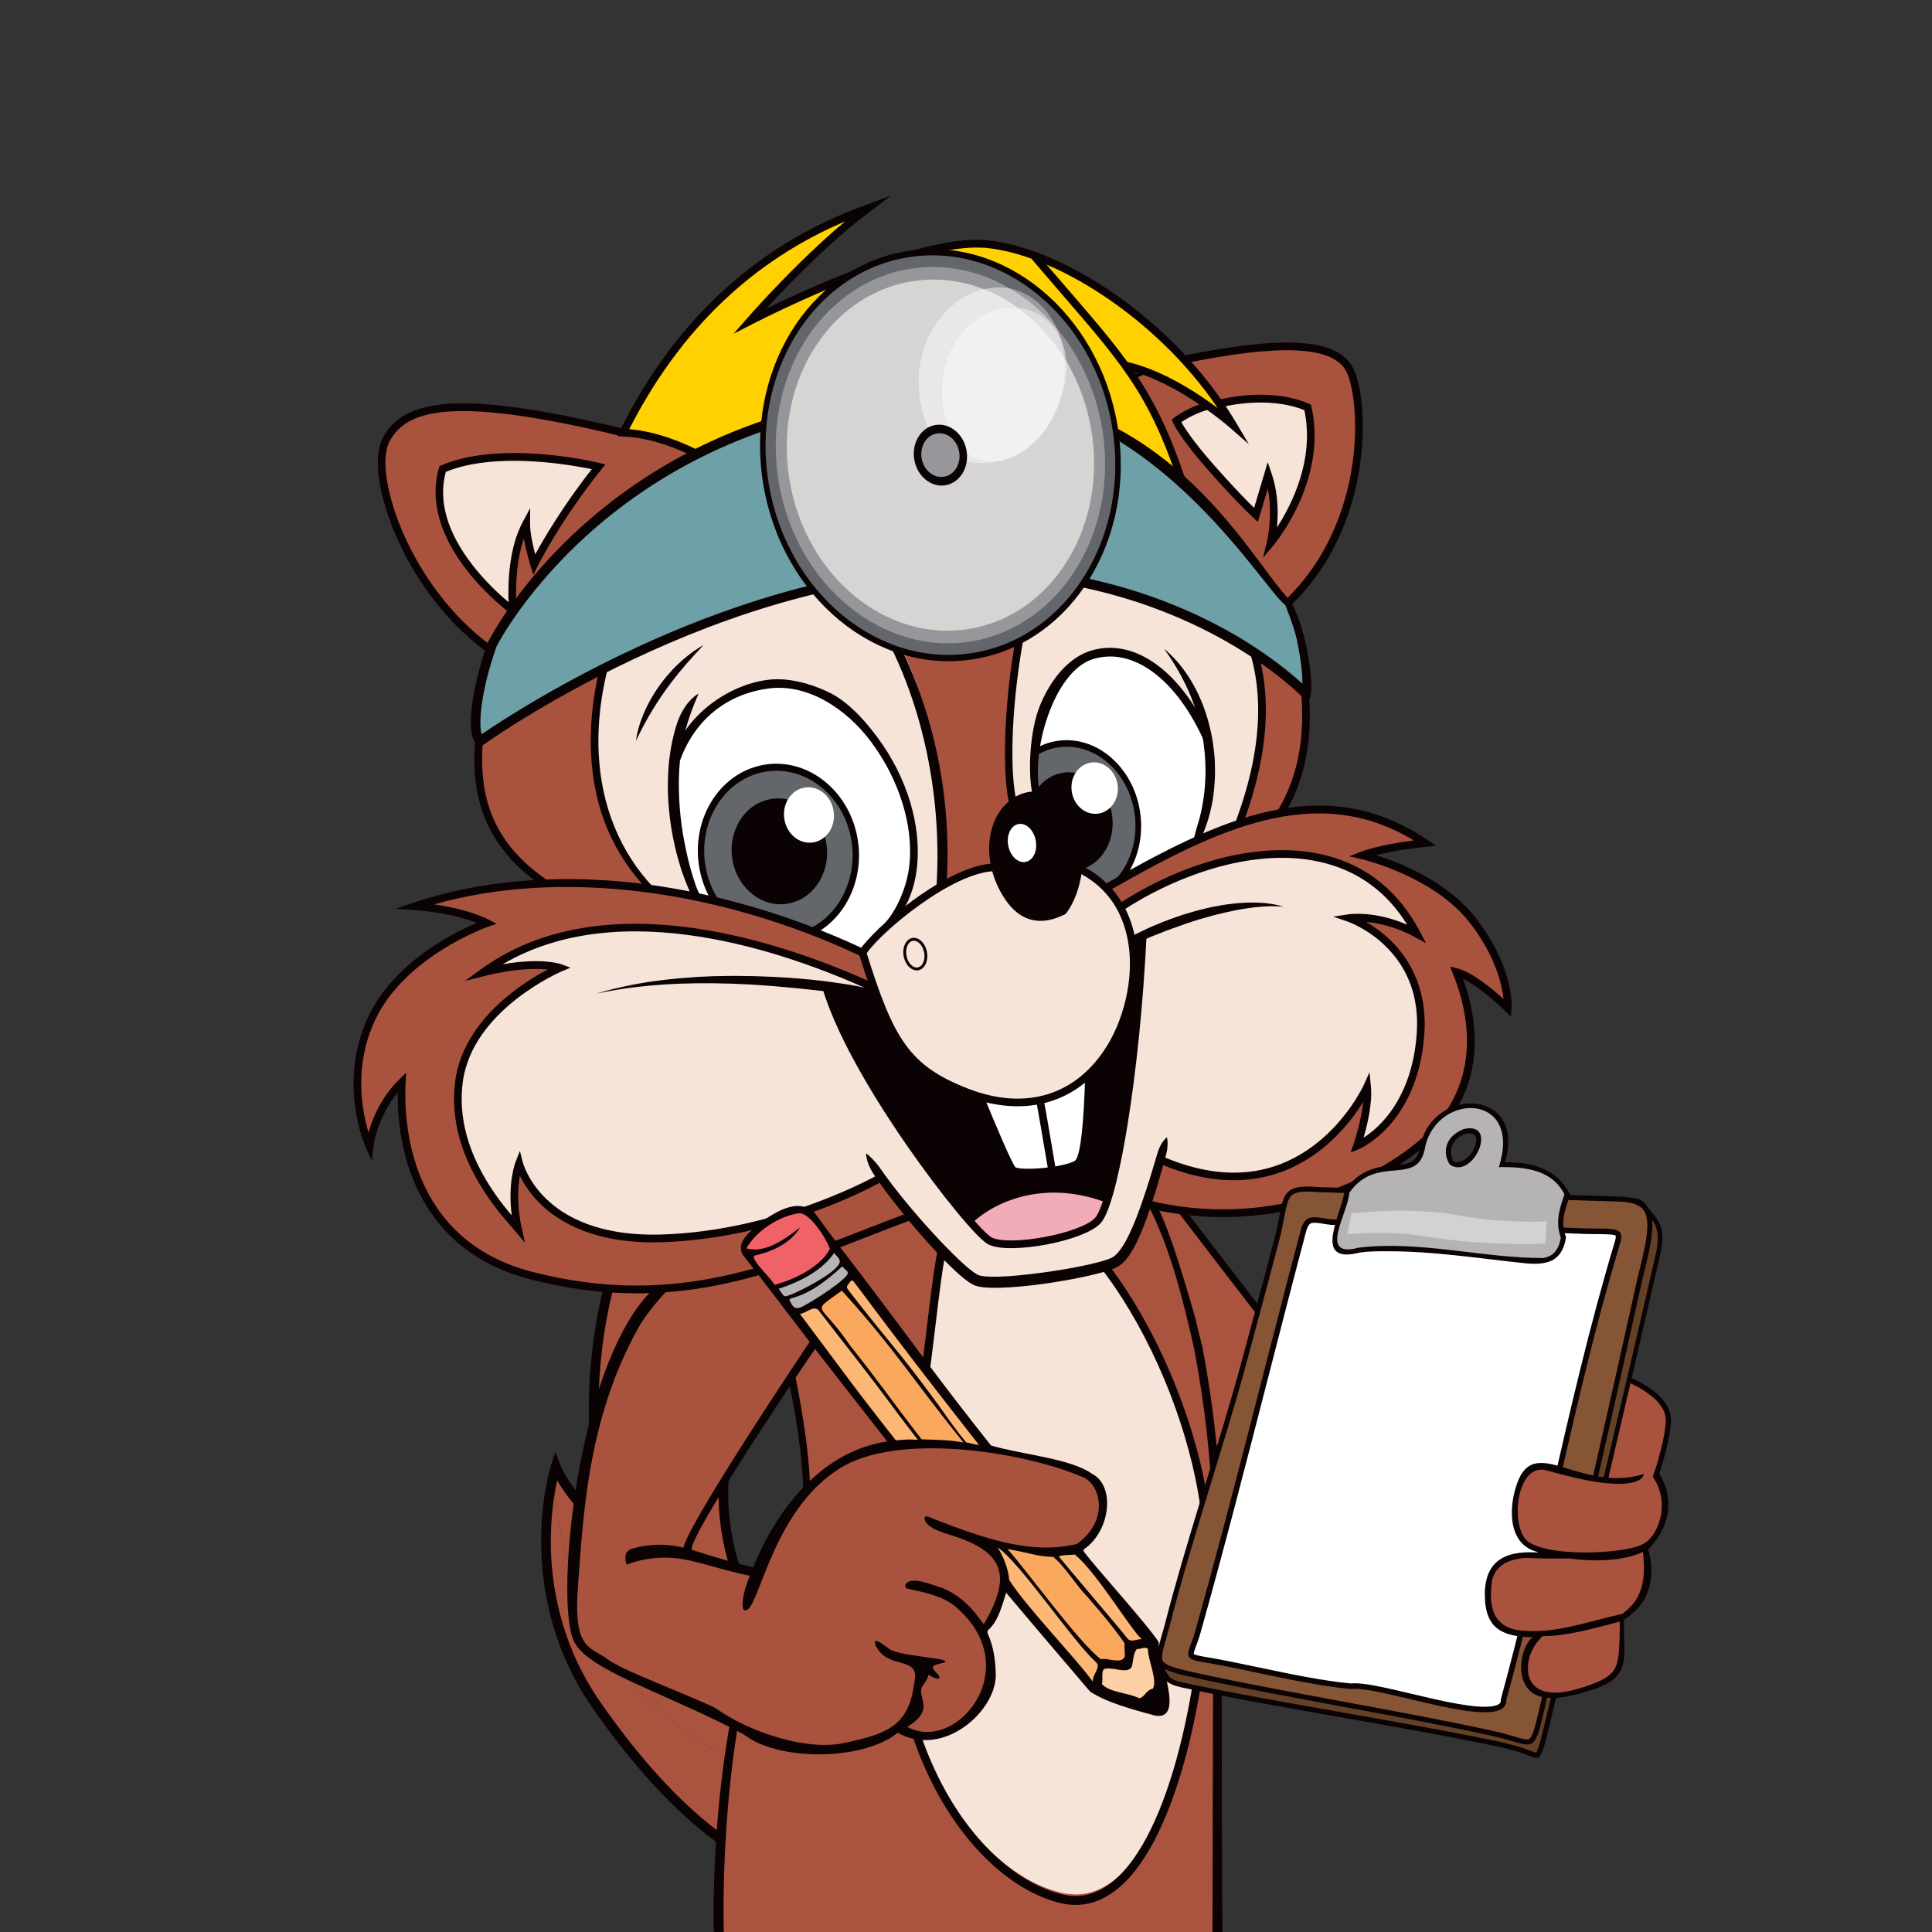 <?xml version="1.0" encoding="UTF-8"?>
<svg id="a" data-name="Layer 1" xmlns="http://www.w3.org/2000/svg" width="70.556mm" height="70.556mm" viewBox="0 0 200 200">
  <rect x="0" y="0" width="200" height="200" fill="#333333" stroke="none"/>
  <g>
    <path d="M126.034,200.317l-.18-16.073v-3.363c.811-3.455.258-9.13.49-13.39.468-8.575-.248-18.331-2.185-27.442-1.069-5.028-2.511-9.859-4.331-14.189-.16-.378-.443-.986-.645-1.344-6.58-11.815-21.566-8.332-32.958-5.091-5.312,1.211-7.259,2.474-9.423,5.92l-.197.206c.173.344.367.751.575,1.219l.002-.014.002.002c.29.655.613,1.442.956,2.333,1.303,3.383,2.872,8.399,4.068,14.657.159.826.311,1.675.455,2.544,1.8,10.883.627,14.733-2.61,19.436l-.27.403c-.173.267-.347.544-.513.833-1.276,2.192-2.345,4.986-3.103,8.659-.406,1.975.701.665.072,3.12-.766,2.988-1.755,17.456-1.667,21.494l51.459.08Z" fill="#aa5440"/>
    <path d="M81.856,171.922h.002c-1.011,3.361-1.548,7.459-1.381,12.639-13.226-5.891-21.483-14.198-23.265-31.519.175-.785.316-1.22.316-1.22,0,0,1.514,3.937,6.186,6.945-3.34-6.354-3.814-25.334,4.425-37.379,2.84,4.128,6.567,10.362,10.19,18.388-6.671,14.941-2.694,25.638,3.528,32.146" fill="#aa5440"/>
    <path d="M80.477,184.561c.089,2.784.382,5.878.911,9.341-4.37-1.338-11.273-5.377-19.619-17.365-6.8-9.772-5.332-20.034-4.558-23.494,1.781,17.319,10.039,25.627,23.265,31.519" fill="#aa5440"/>
    <path d="M74.57,190.976c-3.759-2.657-8.249-7.019-13.206-14.139-4.388-6.303-5.328-12.808-5.345-17.152-.017-4.711.99-7.893,1.034-8.026l.433-1.342.506,1.317c.012.033,1.191,2.997,4.548,5.666-1.295-3.669-1.863-9.328-1.456-15.123.573-8.17,2.933-15.657,6.644-21.084l.819.593c-3.611,5.277-5.906,12.581-6.466,20.567-.463,6.609.349,12.998,2.071,16.271l.902,1.712-1.606-1.031c-3.184-2.05-4.939-4.504-5.769-5.952-.293,1.332-.676,3.63-.662,6.472.021,4.185.934,10.447,5.158,16.516,4.719,6.779,8.981,11,12.567,13.614l-.174,1.124Z" fill="#0a0203"/>
    <path d="M81.501,172.282c-4.643-4.856-11.286-15.562-3.626-32.722l.908.43c-7.411,16.599-1.033,26.904,3.429,31.571l-.712.722Z" fill="#0a0203"/>
    <path d="M73.898,200.237c-.286-13.225,2.061-29.202,5.863-34.721,3.188-4.628,4.312-8.492,2.548-19.157-1.79-9.773-4.449-17.687-5.891-20.593l.56-.579c1.448,2.821,4.303,10.503,6.045,21.04,1.805,10.924.636,14.911-2.673,19.713-3.706,5.381-5.705,21.239-5.422,34.296" fill="#0a0203"/>
    <path d="M144.887,145.864c-2.645.173-5.651-.319-7.998-2.535-3.172-2.994-15.7-19.16-16.819-20.738l-7.58,11.96c4.537,4.759,18.021,21.04,21.007,21.866,3.209.887,15.67-2.585,15.67-2.585,0,0-1.529-8.142-4.28-7.967" fill="#aa5440"/>
    <path d="M157.107,147.929s-1.367,2.831-3.062,4.928c4.119,4.899,6.855,4.787,8.288,2.745,1.432-2.042-.578-4.321-.578-4.321,2.192-.38,3.935-3.424,2.979-4.916-.959-1.494-2.346-.764-4.418.392-2.068,1.159-3.21,1.17-3.21,1.17v.002Z" fill="#f7e4d8"/>
    <path d="M157.146,145.799s.041-.035.123-.103c.08-.067.198-.172.348-.308.296-.282.723-.709,1.211-1.311.117-.154.243-.314.376-.484.125-.176.255-.359.384-.558.064-.098.131-.2.199-.301.063-.105.127-.214.194-.325.068-.108.128-.224.195-.339.065-.116.132-.234.194-.357.258-.491.507-1.031.715-1.629.21-.598.373-1.26.417-1.971.051-.709-.048-1.471-.331-2.166-.142-.347-.325-.676-.543-.98-.052-.077-.112-.148-.168-.222l-.044-.055-.05-.057-.085-.099-.044-.049-.054-.053-.106-.105c-.071-.068-.146-.129-.223-.189-.159-.119-.333-.227-.529-.304-.197-.073-.414-.116-.636-.106-.224.005-.449.072-.651.171-.203.097-.388.231-.553.378-.328.298-.59.649-.817,1.017-.227.368-.417.756-.588,1.152-.171.399-.319.806-.454,1.22l-.093.297-.1.304c-.036.099-.067.208-.104.298l-.113.276c-.313.747-.732,1.475-1.231,2.136-.5.66-1.067,1.275-1.696,1.8-.311.268-.643.503-.979.723l-.253.155-.26.14-.059.033-.071.033c-.047.022-.096.045-.14.065-.087.037-.177.077-.271.116-.744.307-1.517.553-2.292.748-.774.197-1.555.336-2.33.425-1.551.172-3.084.112-4.495-.242-.703-.174-1.373-.425-1.994-.746-.62-.321-1.19-.712-1.7-1.15-.063-.055-.126-.108-.19-.165l-.091-.08-.095-.09c-.127-.12-.249-.238-.373-.358-.247-.235-.497-.465-.73-.697-.232-.233-.461-.46-.685-.685-.226-.222-.438-.453-.652-.674-.429-.437-.818-.878-1.198-1.288-.368-.423-.721-.819-1.037-1.209-.581-.7-11.663-15.121-12.06-15.676l-.399.652c.37.532,11.41,14.91,11.926,15.555.316.4.668.812,1.035,1.247.377.423.768.879,1.195,1.329.213.227.424.463.651.694.224.232.455.468.689.71.233.241.476.472.719.712.122.12.244.243.368.363l.093.093c.037.036.07.063.104.095.067.06.134.122.204.182,1.098.977,2.482,1.701,3.992,2.082,1.511.385,3.136.455,4.763.282.811-.09,1.629-.23,2.44-.433.812-.2,1.614-.451,2.412-.774.1-.04.201-.083.307-.13.053-.023.099-.046.146-.067l.071-.033c.036-.017.053-.027.08-.042.1-.051.202-.106.302-.159l.287-.175c.099-.056.189-.125.284-.186l.137-.096.137-.103c.09-.068.179-.134.267-.204l.259-.217c.685-.579,1.298-1.251,1.841-1.978.543-.729.995-1.519,1.346-2.375l.129-.327c.024-.056.04-.106.055-.158l.052-.151.1-.304.094-.31c.123-.391.26-.768.414-1.13.153-.364.322-.713.514-1.026.095-.161.197-.307.304-.447.106-.137.22-.258.334-.364.232-.209.469-.333.693-.342.112-.004.227.016.343.057.117.043.231.114.347.196.053.045.113.091.163.138l.075.074.036.036.044.046.086.098.034.036.036.047c.05.062.1.121.145.186.184.254.334.523.449.802.232.561.316,1.165.278,1.763-.033.596-.17,1.177-.357,1.719-.183.54-.412,1.041-.651,1.504-.238.461-.487.879-.726,1.265-.117.194-.233.376-.339.556-.11.177-.213.349-.313.513-.388.656-.699,1.176-.894,1.551-.201.374-.293.588-.293.588v.004Z" fill="#0a0203"/>
    <path d="M164.064,146.412h0c.126.108.247.25.357.425.299.466.287,1.178-.033,1.955-.42,1.015-1.451,2.209-2.725,2.429l-.6.103.408.464c.075.084,1.813,2.108.562,3.889-.46.654-1.029,1.043-1.69,1.155-1.096.184-2.414-.373-3.912-1.653-.648-.556-1.336-1.25-2.038-2.071,1.395-1.793,2.521-3.963,2.835-4.589.42-.052,1.505-.272,3.156-1.196,1.781-.994,2.907-1.57,3.681-.91M156.044,155.712c1.63,1.393,3.097,1.99,4.361,1.777.829-.14,1.538-.62,2.102-1.424,1.087-1.545.43-3.313-.256-4.323,1.265-.443,2.241-1.622,2.69-2.702.412-.999.407-1.948-.015-2.607-.145-.224-.303-.412-.474-.556-1.105-.945-2.595-.11-4.321.855-1.963,1.097-3.061,1.133-3.073,1.133l-.186.004-.092.185c-.015.03-1.369,2.818-3.017,4.86l-.187.233.182.215c.786.938,1.555,1.728,2.287,2.351" fill="#0a0203"/>
  </g>
  <polygon points="125.434 150.536 125.855 165.588 125.431 150.296 125.434 150.536" fill="#0a0203"/>
  <g>
    <path d="M104.847,123.576c9.492,2.318,20.674,22.698,20.221,38.233-.453,15.538-5.443,36.337-15.123,34.142-9.682-2.194-20.837-18.467-16.196-41.571,4.642-23.101,1.606-33.121,11.099-30.804" fill="#f6e4d9"/>
    <path d="M76.418,125.765c1.341-2.268,2.676-4.038,4.321-4.97,2.146-1.217,6.883-2.227,9.514-2.884,7.6-1.895,15.994-3.443,23.277.19,2.391,1.19,4.639,3.64,5.908,6.023,1.317,2.465,2.485,6.017,4.246,12.136.025.082.189.763.354,1.444.163.667.453,1.836.476,1.917l-.788.348-.086-.242c-1.118-5.002-2.513-10.699-4.911-15.201-1.189-2.232-3.318-4.561-5.56-5.677-7.077-3.531-15.336-1.975-22.734-.133-5.654,1.411-9.885,1.537-13.17,7.095l-.845-.046Z" fill="#0a0203"/>
    <path d="M101.763,123.792c-.6.087-1.106.291-1.533.607-2.038,1.513-2.544,5.751-3.386,12.768-.562,4.687-1.262,10.519-2.671,17.594-4.63,23.239,6.441,39.209,15.866,41.364,1.846.422,3.606-.05,5.228-1.404,5.935-4.968,9.02-20.37,9.372-32.578.435-15.092-10.346-35.734-19.889-38.084-1.196-.295-2.179-.385-2.988-.267M112.236,197.132c-.775.112-1.565.077-2.374-.108-9.768-2.234-21.275-18.637-16.53-42.456,1.401-7.038,2.097-12.849,2.658-17.518.872-7.27,1.398-11.656,3.75-13.406,1.214-.901,2.87-1.053,5.204-.48,9.86,2.426,21.003,23.572,20.558,39.009-.358,12.416-3.549,28.122-9.703,33.27-1.128.945-2.32,1.507-3.562,1.689" fill="#0a0203"/>
    <path d="M85.168,138.501c-3.098,4.388-14.258,21.199-13.525,21.943,5.599,1.821,7.55,2.018,7.55,2.018,0,0,1.817,16.334-.327,16.24-.229-.01,1.81,2.225,1.455,2.178-.053-.007-2.542-.842-2.592-.926-7.945-4.426-16.759-6.874-18.295-10.001-1.584-3.23-.491-17.845,3.085-27.677,2.607-7.165,5.337-8.964,5.337-8.964l17.518,3.065s.185,1.571-.206,2.123" fill="#0a0203"/>
    <path d="M86.16,135.369c1.304-1.876-14.636,21.575-15.421,24.848-2.385-.617-4.567-.16-5.413.145-.953.342-.455,1.617-.455,1.617,0,0,2.507-1.134,5.767-.581,2.489.422,5.207,1.552,8.66,1.998l-.835,15.575c-5.419-3.017-13.661-5.765-15.489-7.16-1.836-1.399-3.669-.893-3.139-7.666.53-6.771.899-17.119,6.234-26.665,2.07-3.704,9.983-11.745,15.663-9.968,1.728.54,4.429,7.857,4.429,7.857" fill="#a9533f"/>
    <path d="M117.627,39.587c.951-.483,1.4-.614,1.404-.616l-.215-.77c-.021.004-.511.145-1.543.668l.354.717Z" fill="#0a0203"/>
    <path d="M99.84,85.528c1.875,9.723,9.793,16.349,17.687,14.8,7.894-1.548,12.773-10.686,10.897-20.409-1.875-9.723-9.793-16.348-17.687-14.8-7.894,1.548-12.772,10.686-10.897,20.409" fill="#fff"/>
    <path d="M66.126,92.042c1.965,10.19,10.553,17.076,19.187,15.381,8.63-1.692,14.036-11.325,12.071-21.514-1.965-10.188-10.553-17.076-19.187-15.381-8.63,1.693-14.036,11.327-12.071,21.514" fill="#fff"/>
    <path d="M72.738,89.892c.905,4.824,5.152,8.028,9.486,7.153,4.332-.875,7.109-5.496,6.203-10.324-.906-4.825-5.152-8.028-9.486-7.153-4.33.876-7.109,5.498-6.203,10.324" fill="#63666a"/>
    <path d="M79.009,79.929c-4.146.839-6.816,5.279-5.95,9.898.867,4.62,4.947,7.697,9.095,6.86,4.148-.838,6.816-5.28,5.95-9.899-.868-4.62-4.947-7.697-9.095-6.859M72.416,89.958c-.942-5.018,1.957-9.838,6.459-10.748,4.503-.911,8.933,2.432,9.873,7.446.942,5.016-1.955,9.839-6.457,10.747-4.505.91-8.935-2.429-9.875-7.445" fill="#0a0203"/>
    <path d="M75.84,89.106c.557,2.976,3.177,4.952,5.85,4.412,2.671-.539,4.384-3.39,3.827-6.365-.56-2.976-3.178-4.953-5.851-4.412-2.671.539-4.384,3.39-3.825,6.365" fill="#0a0203"/>
    <path d="M81.21,84.879c.292,1.561,1.664,2.594,3.064,2.311,1.399-.284,2.298-1.776,2.005-3.334-.293-1.559-1.666-2.595-3.064-2.311-1.4.282-2.296,1.775-2.004,3.334" fill="#fff"/>
    <path d="M103.709,86.629c.83,4.479,4.632,7.471,8.488,6.68,3.856-.789,6.31-5.06,5.479-9.541-.832-4.478-4.633-7.471-8.489-6.68-3.856.789-6.309,5.06-5.478,9.541" fill="#63666a"/>
    <path d="M103.996,86.57c.796,4.289,4.446,7.163,8.137,6.407,3.695-.757,6.052-4.861,5.256-9.148-.796-4.289-4.446-7.163-8.139-6.407-3.693.755-6.05,4.861-5.254,9.148M112.258,93.643c-4.007.822-7.972-2.299-8.837-6.955-.863-4.656,1.695-9.112,5.706-9.934,4.007-.819,7.972,2.299,8.837,6.955.863,4.658-1.696,9.112-5.706,9.934" fill="#0a0203"/>
    <path d="M106.469,85.916c.513,2.763,2.856,4.607,5.236,4.12,2.378-.486,3.891-3.123,3.378-5.886-.512-2.763-2.856-4.607-5.236-4.12-2.378.49-3.891,3.123-3.378,5.886" fill="#0a0203"/>
    <path d="M110.967,82.059c.272,1.446,1.546,2.406,2.843,2.145,1.298-.264,2.132-1.649,1.86-3.095-.272-1.446-1.545-2.408-2.843-2.146-1.298.264-2.132,1.649-1.86,3.095" fill="#fff"/>
    <path d="M38.497,105.371c-3.239,6.828-.247,13.315-.247,13.315,0,0,.416-3.755,3.343-6.642-.377,7.08,2.052,17.097,13.438,20.016.953.244,1.886.455,2.804.63v.002c5.201,1.01,9.839.988,14.185.339,4.85-.722,9.338-2.217,13.846-3.919h.002c2.769-1.044,5.547-2.165,8.421-3.233-1.147-1.367-2.234-2.758-3.09-3.969-.125.07-10.389,5.967-22.88,6.293-12.564.327-14.58-7.769-14.58-7.769,0,0-1.029,2.628-.126,6.727-1.112-1.344-7.101-7.33-6.107-15.15.995-7.818,10.466-11.814,10.466-11.814,0,0-2.451-.907-7.932.459,11.028-7.998,27.367-4.388,40.447,1.597-.385-1.087-.78-2.293-1.197-3.634-.812-.383-1.629-.752-2.452-1.104-5.745-2.471-11.688-4.235-17.561-5.213-.63-.106-1.259-.201-1.888-.288-3.719-.516-7.4-.711-10.97-.57-4.725.185-9.261.962-13.449,2.371,4.823.344,7.435,1.738,7.435,1.738,0,0-8.668,2.994-11.907,9.819" fill="#a9533f"/>
    <path d="M53.104,63.208s-.565-5.426,1.372-9.014c-.015,1.586.821,4.254.821,4.254,0,0,2.279-4.65,6.672-10.136,0,0-9.995-2.435-16.149.238-2.234,7.701,7.284,14.658,7.284,14.658M67.117,45.14c8.716,1.947,18.509,11.464,26.823,19.757-.363-6.118-2.404-13.19-6.217-17.564,8.134,1.289,15.465,4.78,21.561,8.786-3.635,2.745-5.845,20.926-4.425,27.007-1.862,1.413-2.439,4.084-1.839,6.65-1.652.025-3.657.845-5.622,1.993v-.002c1.053-10.064-2.27-21.046-8.655-27.75-6.385-6.708-12.854-8.635-19.706-1.782-6.852,6.854-11.264,21.19-1.65,29.778-3.718-.516-7.397-.712-10.969-.572-8.865-6.064-7.519-14.274-5.141-23.825-8.948-5.968-13.267-18.422-11.295-22.117,1.97-3.696,7.365-4.886,24.534-.711.853.034,1.721.152,2.601.35" fill="#a9533f"/>
    <path d="M45.82,48.551c-2.235,7.7,7.284,14.659,7.284,14.659,0,0-.565-5.426,1.373-9.014-.017,1.582.818,4.251.818,4.251,0,0,2.281-4.647,6.675-10.134,0,0-9.994-2.435-16.15.238" fill="#f6e4d9"/>
    <path d="M70.648,76.899c5.481-9.033,18.017-8.462,22.739,4.702,3.11,7.391.572,13.005-4.097,17.017.822-1.353,4.399-4.685,8.11-6.849v-.002c1.053-10.063-1.49-23.484-7.876-30.19-8.367-10.517-15.186-11.631-20.864-3.942-6.852,6.854-10.886,25.79-1.271,34.378.629.085,4.055.936,4.686,1.04-1.443-3.791-2.945-8.893-2.016-12.923l.59-3.231Z" fill="#f6e4d9"/>
    <path d="M125.131,59.571v-.002c-.553-2.211-1.215-4.654-2.003-7.297-1.775-5.941-3.442-9.647-5.678-13.044-.309-.469-.627-.934-.961-1.396-.849-1.181-1.781-2.358-2.822-3.612-.437-.526-.894-1.067-1.37-1.626h-.013.013c-1.508-1.765-3.231-3.732-5.239-6.092l.015-.039c-1.756-.644-3.433-1.05-4.961-1.194-7.727-.731-24.273,7.864-24.491,7.977.121-.139,6.451-7.399,12.235-11.678-14.398,5.145-21.57,15.648-25.338,23.222.853.034,1.721.152,2.601.351l.005-.013-.005.013c8.716,1.947,18.507,11.463,26.824,19.757-.363-6.119-2.404-13.188-6.217-17.564,8.134,1.289,15.463,4.782,21.56,8.788,11.385,7.474,12.497,5.22,12.497,5.22,0,0,5.417,6.491,3.349-1.77" fill="#ffd100"/>
    <path d="M108.918,121.197c-1.752.252-3.737.284-4.078-.079-.593-.63-3.39-7.58-3.39-7.58-.463-.136-.93-.295-1.4-.478-5.047-1.967-7.124-4.192-9.331-10.168-1.828-.278-3.559-.507-5.196-.692,2.311,7.808,10.663,19.408,14.81,24.152,3.046-2.894,8.549-4.442,14.331-2.232,1.459-4.653,3.049-15.384,3.634-27.266-.374.161-.752.331-1.137.51h-.003c.68,3.842-.383,8.131-2.212,11.095-.654,1.06-1.395,1.975-2.211,2.742-.136,4.961-.438,8.275-1.067,9.132-.269.367-1.445.678-2.748.866" fill="#0a0203"/>
    <path d="M93.697,98.978c.162.842.765,1.43,1.35,1.315.583-.114.925-.889.763-1.729-.162-.84-.764-1.428-1.349-1.315-.583.116-.927.889-.763,1.729M90.488,102.252c-.386-1.087-.781-2.293-1.199-3.635.821-1.351,4.397-4.682,8.11-6.849,1.965-1.147,3.97-1.967,5.622-1.992.149.645.373,1.282.67,1.893,1.548,3.184,3.652,3.98,6.361,2.628,0,0,1.225-1.402,1.586-4.413,1.142.55,2.088,1.246,2.859,2.047.593.614,1.081,1.288,1.479,2.01.585,1.061.969,2.221,1.182,3.424.68,3.84-.383,8.131-2.212,11.094-.655,1.061-1.397,1.975-2.212,2.74-1.474,1.387-3.192,2.286-5.078,2.684-1.92.411-4.012.298-6.207-.344-.46-.136-.928-.295-1.398-.48-5.046-1.967-7.124-4.191-9.33-10.167-.077-.208-.156-.423-.233-.64" fill="#f6e4d9"/>
    <path d="M94.46,97.249c-.585.113-.925.888-.763,1.729.162.839.766,1.429,1.351,1.314.583-.114.924-.888.761-1.728-.16-.841-.764-1.43-1.349-1.315" fill="#f6e4d9"/>
    <path d="M100.331,126.353c.991,1.136,1.741,1.878,2.111,2.085,1.913,1.071,9.553-.314,11.202-2.082.322-.344.666-1.113,1.018-2.238-5.782-2.206-11.284-.66-14.331,2.235" fill="#f2acb9"/>
    <path d="M107.656,113.884c-1.92.408-4.012.298-6.205-.345,0,0,2.799,6.95,3.39,7.58.342.362,2.325.331,4.078.079l-1.263-7.312v-.002Z" fill="#fff"/>
    <path d="M107.656,113.885l1.261,7.312c1.307-.186,2.48-.5,2.749-.866.629-.856.934-4.171,1.066-9.132-1.474,1.387-3.19,2.286-5.077,2.684v.002Z" fill="#fff"/>
    <path d="M104.381,87.545c.206,1.079,1.01,1.828,1.794,1.673.781-.152,1.248-1.153,1.042-2.229-.21-1.079-1.012-1.829-1.797-1.677-.783.154-1.248,1.153-1.04,2.232M107.354,82.344c2.181.136,4.315,2.194,4.382,5.504.015.747-.023,1.425-.098,2.036-.362,3.011-1.586,4.413-1.586,4.413-2.71,1.35-4.815.557-6.362-2.63-.297-.608-.521-1.245-.67-1.892-.598-2.566-.021-5.238,1.841-6.647l.359-.247c.666-.411,1.403-.581,2.134-.537" fill="#0a0203"/>
    <path d="M105.42,85.313c-.783.154-1.248,1.153-1.041,2.232.209,1.079,1.012,1.828,1.795,1.673.783-.152,1.25-1.153,1.043-2.23-.209-1.078-1.012-1.829-1.796-1.675" fill="#fff"/>
    <path d="M125.304,78.415c.475,2.934.093,5.912-1.025,8.403,1.338-.59,2.663-1.114,3.98-1.553,4.718-12.595,1.823-20.541-3.126-25.695,2.067,8.26-3.351,1.298-3.351,1.298,0,0-1.114,2.726-12.496-4.748-3.637,2.743-5.847,20.926-4.423,27.006l.356-.246c.668-.411,1.405-.583,2.136-.537-1.003-3.85,1.456-13.272,5.845-14.553,6.035-1.547,11.553,5.819,12.106,10.624" fill="#f6e4d9"/>
    <path d="M118.744,124.636c.34.083.68.162,1.017.236,6.165,1.321,11.882.709,16.673-.784,5.422-1.687,9.657-4.5,12.012-6.903,4.549-4.639,4.638-10.751,2.328-16.545,2.036.508,5.305,3.729,5.305,3.729,0,0,.316-3.961-3.569-9.03-.919-1.197-2.044-2.209-3.228-3.052-3.825-2.735-8.26-3.741-8.26-3.741,0,0,2.15-.838,6.502-1.276-2.34-1.575-4.68-2.56-7.031-3.064-2.617-.562-5.245-.529-7.903-.057-1.435.252-2.879.635-4.333,1.116-1.317.441-2.642.963-3.978,1.553-3.191,1.41-6.442,3.195-9.78,5.115.591.613,1.081,1.287,1.478,2.008,9.5-6.237,24.299-9.43,30.683,2.719-3.816-2.082-6.968-1.615-6.968-1.615,0,0,7.98,2.745,7.363,11.934-.617,9.189-6.575,11.631-6.575,11.631,0,0,1.286-3.662,1.045-6.098,0,0-6.356,14.046-21.376,7.56-.497,1.734-.96,3.256-1.404,4.566" fill="#a9533f"/>
    <path d="M118.297,96.853c-.586,11.881-2.175,22.613-3.634,27.265-.354,1.124-.697,1.895-1.018,2.237-1.65,1.769-9.29,3.151-11.203,2.084-.37-.207-1.118-.95-2.111-2.087-4.143-4.748-12.497-16.348-14.808-24.155,1.637.186,3.369.415,5.198.694-.079-.208-.155-.421-.232-.64-13.08-5.984-29.42-9.595-40.449-1.597,5.483-1.364,7.933-.458,7.933-.458,0,0-9.47,3.996-10.465,11.816-.995,7.818,4.993,13.805,6.107,15.148-.906-4.097.124-6.726.124-6.726,0,0,2.016,8.095,14.582,7.767,12.488-.326,22.752-6.221,22.88-6.293.855,1.212,1.94,2.602,3.088,3.97,2.481,2.96,5.241,5.822,6.53,6.567l.26.131c2.034.813,12.741-.883,14.421-1.906,1.083-.657,2.098-2.647,3.246-6.033.444-1.312.905-2.832,1.402-4.567,15.022,6.488,21.376-7.558,21.376-7.558.241,2.435-1.043,6.096-1.043,6.096,0,0,5.956-2.44,6.575-11.629.616-9.191-7.365-11.934-7.365-11.934,0,0,3.151-.467,6.967,1.615-6.381-12.148-21.18-8.956-30.682-2.719.585,1.061.968,2.219,1.182,3.423.386-.178.766-.349,1.138-.509" fill="#f6e4d9"/>
    <path d="M131.541,56.178c.018-.076.886-3.614-.278-7.037l-1.242,4.164s-1.58-1.418-4.633-4.88c-3.053-3.462-3.606-4.862-3.606-4.862,0,0,1.284-1.001,3.251-1.568-1.601-1.136-3.785-2.497-6.111-3.409-.036.011-.501.149-1.471.642,2.233,3.397,3.903,7.103,5.676,13.044.789,2.643,1.453,5.086,2.005,7.297v.002c4.95,5.152,7.846,13.099,3.128,25.695,1.454-.484,2.897-.866,4.332-1.12l-.002-.005c5.719-9.353.282-21.3.282-21.3,9.284-8.488,8.386-21.818,6.806-24.655-1.579-2.836-7.178-2.992-17.112-.973,1.318,1.431,2.552,2.959,3.664,4.573,0,0,4.991-1.4,9.138.379,1.709,7.391-3.742,13.914-3.825,14.012" fill="#a9533f"/>
    <path d="M127.673,44.056c-.036-.033-1.055-.935-2.64-2.059-1.967.567-3.251,1.568-3.251,1.568,0,0,.553,1.398,3.606,4.862,3.051,3.461,4.631,4.879,4.631,4.879l1.243-4.163c1.162,3.421.296,6.961.278,7.036.083-.098,5.534-6.621,3.827-14.01-4.148-1.782-9.14-.38-9.14-.38.507.738.991,1.495,1.444,2.268" fill="#f6e4d9"/>
    <path d="M126.227,41.787c-1.112-1.613-2.345-3.142-3.663-4.572-1.36-1.476-2.81-2.848-4.309-4.094-3.649-3.038-7.58-5.342-11.182-6.66l-.015.041c2.008,2.36,3.73,4.327,5.239,6.092.477.56.932,1.099,1.369,1.626,1.043,1.256,1.975,2.432,2.823,3.613.816.18,1.633.438,2.432.753,2.326.912,4.509,2.273,6.11,3.412,1.585,1.123,2.605,2.025,2.64,2.058-.454-.773-.937-1.53-1.444-2.268" fill="#ffd100"/>
    <path d="M84.496,44.593c.162.194.34.367.511.541l.247.26.249.254c.162.174.336.333.493.506.162.17.328.332.487.507l.242.25.239.259.236.259.226.269.224.27.217.276c.146.184.281.376.417.569.139.187.267.386.398.581.133.195.25.398.377.598.126.198.238.408.356.612.123.201.227.413.342.621.221.417.431.841.631,1.272.102.213.192.432.288.65.096.214.183.437.272.656.092.22.174.443.259.665.088.221.169.444.246.668l.121.336.112.34c.075.224.149.452.216.68.069.227.139.455.203.685.064.23.134.458.192.689.126.46.241.924.347,1.39.106.464.203.932.296,1.402l.131.705.118.706.11.709.093.712.085.712.072.715.67-.308c-1.076-1.072-2.154-2.143-3.238-3.205-.544-.53-1.087-1.06-1.636-1.587-.547-.526-1.099-1.049-1.652-1.569-.555-.521-1.112-1.037-1.673-1.549l-.846-.765-.855-.757-.861-.75c-.287-.249-.58-.492-.868-.738-.583-.488-1.169-.975-1.767-1.446-.295-.241-.598-.472-.899-.705-.298-.236-.602-.465-.909-.691l-.458-.342-.463-.333-.465-.333-.472-.322-.47-.326-.48-.313-.478-.313-.487-.302-.487-.299-.495-.288c-.166-.095-.329-.193-.497-.287l-.503-.272c-.336-.189-.678-.356-1.02-.527-.337-.175-.691-.326-1.037-.488-.174-.08-.352-.154-.529-.226l-.532-.219c-.177-.073-.36-.133-.539-.198-.181-.064-.36-.134-.544-.194-.73-.232-1.468-.45-2.229-.593-.753-.164-1.525-.238-2.298-.287l.337.58c.329-.654.663-1.307,1.017-1.95.174-.323.357-.639.536-.958.185-.318.367-.636.555-.948.19-.313.378-.627.576-.937l.292-.465.299-.458c.402-.613.821-1.21,1.248-1.805.213-.296.435-.587.652-.879l.671-.865c.232-.283.46-.567.694-.849.239-.275.472-.555.714-.829.244-.272.483-.545.732-.812.25-.266.498-.535.753-.794.258-.257.508-.521.772-.773.264-.252.521-.508.791-.754.269-.244.535-.493.807-.735l.827-.711.845-.689.863-.668c.292-.218.587-.427.879-.642.148-.11.297-.211.448-.313l.45-.308c.296-.21.606-.4.911-.598.152-.095.305-.197.46-.292l.465-.28.468-.28c.154-.095.316-.178.474-.27l.475-.265c.157-.09.316-.177.477-.259l.966-.504.981-.474c.16-.08.329-.154.494-.226l.497-.223c.165-.072.331-.151.496-.219l.504-.207c.668-.285,1.35-.53,2.029-.784l-.365-.702-.846.65c-.287.211-.557.44-.834.665-.273.224-.552.446-.819.68l-.807.692-.792.709c-.267.236-.526.478-.784.718-.259.244-.523.48-.778.729l-.767.735-.757.745c-.255.247-.503.501-.753.752-.249.254-.498.503-.744.76-.246.255-.493.507-.735.766-.246.257-.492.512-.732.771l-.724.78c-.241.261-.478.523-.717.786-.237.264-.473.527-.709.798l-1.384,1.579,1.862-.958c1.075-.553,2.172-1.086,3.271-1.603,1.101-.519,2.207-1.02,3.323-1.508,2.227-.971,4.484-1.875,6.774-2.674,1.144-.4,2.299-.764,3.464-1.09,1.162-.324,2.335-.61,3.519-.812,1.181-.201,2.376-.328,3.547-.267l.22.011.109.005.046.004.056.007.455.056.224.026.22.037.434.072c.29.057.583.122.875.184.29.077.581.146.87.227,1.152.329,2.284.749,3.388,1.231,1.106.483,2.185,1.031,3.238,1.628s2.078,1.25,3.075,1.941c.995.692,1.967,1.426,2.905,2.196.938.776,1.845,1.587,2.72,2.434.878.842,1.715,1.729,2.514,2.648s1.569,1.864,2.281,2.855c.714.988,1.386,2.004,2.006,3.052l.599-.504c-.213-.186-.419-.36-.63-.532-.213-.174-.426-.344-.642-.509-.213-.17-.432-.333-.648-.498-.217-.164-.442-.319-.662-.48-.22-.162-.446-.311-.67-.467l-.337-.229-.342-.223c-.228-.149-.455-.298-.691-.437-.233-.141-.463-.285-.698-.423l-.714-.403-.36-.192-.363-.188-.363-.187-.372-.175c-.247-.113-.495-.231-.745-.339l-.761-.308c-.252-.108-.518-.184-.777-.275-.26-.087-.517-.182-.787-.244l-.799-.208-.166.783.758.198c.253.059.501.151.75.231.247.088.5.16.742.266l.735.293c.239.108.478.221.719.331l.359.168.354.183.354.183.35.185.694.393c.23.132.455.275.683.412.227.136.45.284.674.428l.334.218.331.224c.219.152.442.3.656.457.217.157.436.308.647.472.211.16.428.319.636.484.213.164.421.331.627.498.204.169.411.342.606.511l1.865,1.633-1.266-2.139c-.637-1.071-1.323-2.113-2.052-3.118-.726-1.011-1.511-1.975-2.324-2.912-.815-.935-1.667-1.836-2.559-2.696-.891-.861-1.814-1.687-2.768-2.474-.956-.786-1.944-1.531-2.959-2.236-1.015-.706-2.061-1.369-3.135-1.978-1.074-.609-2.178-1.171-3.311-1.665-1.132-.497-2.296-.927-3.49-1.268-.298-.085-.601-.156-.901-.234-.304-.067-.607-.135-.915-.195l-.467-.077-.233-.039-.227-.026-.454-.056-.056-.007-.025-.002-.015-.002h-.03s-.118-.008-.118-.008l-.237-.013c-1.265-.065-2.504.072-3.722.277-1.217.211-2.414.501-3.598.83-1.182.332-2.35.702-3.51,1.105-2.313.809-4.586,1.72-6.829,2.697-1.12.488-2.235.994-3.342,1.517-1.106.522-2.204,1.054-3.3,1.618l.477.621c.231-.26.465-.524.703-.784.234-.262.472-.523.711-.781l.719-.774c.239-.258.484-.512.725-.767.241-.256.488-.508.732-.762.244-.253.491-.503.738-.751.249-.251.495-.501.747-.747l.752-.742.76-.729c.252-.246.513-.48.77-.72.257-.239.514-.48.776-.712l.784-.701.8-.685c.264-.233.537-.449.807-.671.272-.22.539-.446.819-.654l.83-.637,2.152-1.65-2.516.947c-.691.262-1.384.51-2.065.801l-.511.209c-.169.073-.337.149-.506.223l-.506.224c-.169.077-.337.151-.503.232l-.997.483-.983.512c-.165.082-.327.172-.487.264l-.483.27c-.161.092-.324.178-.483.273l-.475.287-.475.285c-.158.097-.311.2-.468.298-.31.201-.625.395-.928.608l-.457.314c-.154.105-.308.206-.455.318-.299.22-.601.432-.896.655l-.879.68-.863.704-.842.724c-.276.246-.549.5-.824.747-.272.25-.535.512-.804.768-.267.257-.523.526-.786.787-.261.266-.509.539-.766.807-.252.272-.497.552-.745.827-.246.276-.483.563-.726.845-.239.285-.47.573-.706.861l-.685.879c-.221.3-.447.595-.663.896-.434.602-.86,1.211-1.268,1.833l-.305.468-.298.472c-.2.311-.389.63-.583.95-.192.318-.377.64-.563.962-.18.326-.369.647-.544.974-.357.652-.696,1.314-1.032,1.976l-.272.543.611.039c.729.047,1.458.114,2.177.273.724.134,1.432.345,2.137.568.174.057.348.123.521.185.174.064.35.123.523.194l.516.211c.17.071.342.141.51.22.337.157.68.303,1.009.477.334.166.668.329.994.513l.493.267c.164.09.324.187.486.28l.485.282.478.295.477.296.474.308.47.308.463.318.466.318.457.329.458.33.452.337c.302.224.602.451.899.683.298.23.596.458.889.696.591.469,1.173.948,1.751,1.433.287.246.576.486.861.734l.857.743.847.752.841.76c.557.509,1.114,1.023,1.664,1.541.552.517,1.1,1.038,1.646,1.563.546.524,1.089,1.052,1.629,1.582,1.086,1.06,2.16,2.128,3.233,3.199l.745.741-.073-1.051-.033-.735c-.018-.243-.031-.488-.051-.734l-.072-.731-.085-.73-.099-.729-.113-.728c-.039-.242-.085-.483-.128-.724-.044-.241-.1-.481-.148-.72-.105-.48-.214-.958-.337-1.433-.121-.477-.252-.95-.399-1.418-.069-.236-.145-.47-.223-.701l-.114-.351-.125-.348c-.08-.231-.164-.462-.254-.691-.086-.231-.175-.46-.272-.685-.095-.227-.188-.455-.293-.678-.1-.224-.198-.451-.308-.67-.211-.443-.435-.884-.671-1.315-.236-.432-.486-.856-.755-1.271-.136-.205-.267-.414-.411-.614-.143-.203-.28-.406-.432-.601-.149-.197-.296-.395-.457-.583l-.236-.287-.244-.277-.246-.278-.259-.266-.26-.264-.273-.249-.282-.243-.295-.224-.303-.213-.313-.195-.326-.18-.332-.164-.342-.136-.349-.116Z" fill="#0a0203"/>
    <path d="M125.2,61.917l-.157-1.412c-.008-.082,2.165,4.056-1.539-8.348-3.288-11.015-6.324-14.528-12.978-22.23-.997-1.152-2.026-2.342-3.169-3.688l-.598.523c1.146,1.349,2.224,2.596,3.172,3.694,6.775,7.84,9.579,11.084,12.818,21.932,2.799,9.377.9,4.001,1.321,6.817-1.597-1.901-2.359,3.247-7.536-1.074-4.14-3.454-8.223-3.326-12.535-5.608-5.398-2.859-10.852-4.737-16.214-5.586l-.121.791c11.96,1.893,21.936,5.652,28.369,11.02,6.978,5.822,8.264,1.99,8.307,2.044l.86,1.124Z" fill="#0a0203"/>
    <path d="M109.8,93.976c.266-.346,1.617-2.299,1.54-6.119-.034-1.775-.693-3.279-1.854-4.23-.883-.725-1.97-1.028-2.981-.829-.38.074-.741.218-1.081.424-2.597,1.608-2.743,5.467-1.382,8.271,1.141,2.347,2.574,3.318,4.382,2.961.432-.085.894-.244,1.375-.478M103.335,91.845c-.806-1.661-1.106-3.511-.845-5.211.275-1.805,1.173-3.259,2.525-4.096.414-.258.867-.434,1.338-.527,1.241-.244,2.563.119,3.629.994,1.325,1.087,2.108,2.852,2.149,4.838.09,4.523-1.709,6.634-1.784,6.721l-.053.057-.069.036c-.572.285-1.126.481-1.649.585h-.002c-2.175.426-3.937-.717-5.241-3.397" fill="#0a0203"/>
    <path d="M107.587,114.307c.365-.07.726-.162,1.078-.27,2.664-.814,4.95-2.671,6.615-5.366,1.908-3.09,3.256-8.205,1.968-12.664-.845-2.933-2.726-5.173-5.44-6.483l-.337.724c2.54,1.227,4.23,3.237,5.021,5.982,1.217,4.224-.065,9.078-1.88,12.016-3.181,5.155-8.439,6.773-14.419,4.443-6.047-2.358-7.692-5.12-10.47-14.009,1.519-2.232,8.883-8.432,13.306-8.501l-.015-.801c-4.965.074-12.793,6.944-14.059,9.03l-.096.155.054.175c2.858,9.177,4.648,12.222,10.997,14.696,2.674,1.041,5.306,1.338,7.677.873" fill="#0a0203"/>
    <path d="M56.198,91.774l.44-.665c-8.55-5.85-7.388-13.715-4.98-23.394l.069-.277-.236-.157c-3.908-2.604-7.406-6.883-9.597-11.74-1.872-4.14-2.499-8.098-1.566-9.849,1.032-1.934,2.958-2.889,6.246-3.098,3.85-.244,9.688.601,17.85,2.585l.182-.78c-8.239-2.002-14.155-2.856-18.081-2.605-3.544.224-5.732,1.341-6.892,3.514-1.061,1.992-.457,6.14,1.541,10.565,2.209,4.893,5.717,9.222,9.649,11.919-1.083,4.377-2.073,8.978-1.585,13.091.532,4.489,2.808,8.051,6.958,10.89" fill="#0a0203"/>
    <path d="M54.887,52.603l-.016,1.598c-.008.93.299,2.287.535,3.187.844-1.549,2.827-4.962,5.855-8.82-1.88-.39-7.704-1.427-12.533-.477-.947.185-1.814.44-2.581.757-.799,3.006.134,6.254,2.774,9.657,1.369,1.765,2.878,3.127,3.729,3.835-.075-1.726-.034-5.533,1.481-8.337l.757-1.4ZM53.587,64.056l-.714-.523c-.098-.074-2.448-1.803-4.559-4.518-2.832-3.64-3.824-7.299-2.874-10.579l.052-.18.172-.072c.858-.373,1.837-.67,2.911-.879,5.989-1.176,13.181.547,13.486.619l.609.149-.394.495c-4.314,5.383-6.603,10.014-6.628,10.058l-.432.886-.295-.943c-.026-.08-.452-1.453-.688-2.821-1.143,3.314-.744,7.374-.739,7.421l.092.888Z" fill="#0a0203"/>
    <path d="M97.975,91.69c.84-12.107-2.93-24.102-9.512-32.157-4.03-4.931-7.737-7.397-11.331-7.539-3.1-.123-6.14,1.544-9.043,4.957-4.53,5.326-7.242,13.553-6.909,20.964.259,5.766,2.238,10.414,5.896,14.244l.598-.265c-3.483-3.651-5.455-8.486-5.702-13.986-.321-7.161,2.304-15.119,6.688-20.274,2.789-3.277,5.563-4.816,8.483-4.7,3.372.134,6.895,2.502,10.766,7.238,6.421,7.861,9.839,20.039,9.016,31.882l1.051-.363Z" fill="#0a0203"/>
    <path d="M130.518,121.912c2.224-.435,4.304-1.4,6.192-2.871,2.162-1.685,3.602-3.66,4.402-4.959-.205,2.094-.994,4.359-1.002,4.389l-.295.84.814-.333c.064-.026,1.592-.666,3.2-2.471,1.471-1.652,3.294-4.641,3.621-9.502.329-4.904-1.762-7.998-3.575-9.732-.853-.819-1.721-1.413-2.43-1.828,1.238.111,3.046.483,5.028,1.566l1.148.625-.613-1.168c-2.165-4.12-5.401-6.773-9.613-7.886-3.247-.858-7.096-.755-11.131.296-3.588.935-7.219,2.569-10.5,4.726l.429.673c5.495-3.609,13.901-6.796,21.004-4.919,3.6.95,6.446,3.092,8.479,6.374-3.338-1.461-5.92-1.104-6.04-1.086l-1.626.241,1.557.535c.018.008,1.958.691,3.793,2.455,2.439,2.347,3.549,5.398,3.303,9.071-.31,4.608-2.015,7.432-3.389,8.987-.787.89-1.56,1.481-2.116,1.839.373-1.277.93-3.563.758-5.305l-.146-1.467-.605,1.34c-.015.034-1.602,3.474-4.961,6.081-4.474,3.472-9.825,3.903-15.904,1.277l-.306.737c3.493,1.51,6.821,2.042,9.888,1.583.213-.033.426-.067.636-.109" fill="#0a0203"/>
    <path d="M120.799,117.732s-.185.137-.401.431c-.108.148-.226.333-.333.559-.11.226-.203.494-.287.801-.178.611-.398,1.351-.66,2.196-.262.843-.565,1.795-.922,2.817-.36,1.018-.766,2.119-1.289,3.213-.129.273-.27.544-.417.809-.148.265-.31.521-.485.76-.174.241-.363.462-.563.637l-.149.122-.077.051-.018.011.016-.008-.013.007-.057.03-.111.059-.083.034-.085.037-.108.038c-.285.109-.602.201-.92.29-.319.086-.648.169-.981.246-.665.151-1.346.288-2.035.414-1.379.249-2.794.455-4.206.617-.708.083-1.416.152-2.117.203-.703.047-1.402.077-2.073.054-.331-.013-.666-.039-.937-.1l-.049-.011-.043-.015-.082-.025-.011-.003.021.01-.031-.015-.059-.028-.115-.057-.154-.097-.195-.132c-.259-.191-.518-.398-.768-.619l-.374-.333-.368-.34c-.966-.922-1.874-1.863-2.71-2.776-.837-.912-1.608-1.798-2.306-2.627-.697-.827-1.317-1.603-1.851-2.301-.535-.695-.977-1.318-1.333-1.831-.367-.506-.714-.861-.969-1.102l-.175-.159-.132-.113-.088-.068-.033-.022.006.148.017.175.044.237c.079.356.253.852.593,1.406.345.547.796,1.185,1.326,1.904.532.719,1.148,1.516,1.839,2.368.692.852,1.458,1.759,2.291,2.699.839.939,1.732,1.918,2.73,2.874l.38.357.392.353c.267.236.544.465.845.688l.234.165.284.169.121.06.059.03.03.015.044.018.021.007.161.053.082.026.076.016c.405.095.775.121,1.145.137.74.031,1.467.005,2.192-.041.728-.046,1.451-.115,2.174-.194,1.442-.169,2.874-.393,4.279-.655.703-.134,1.399-.278,2.083-.44.342-.08.683-.167,1.022-.262.339-.096.675-.196,1.014-.325l.128-.05.143-.062.141-.064.109-.059c.195-.105.347-.224.497-.352.29-.259.521-.544.724-.832.201-.29.376-.583.535-.878.159-.295.305-.586.435-.879.534-1.167.929-2.298,1.277-3.344.348-1.045.636-2.01.886-2.866.247-.855.457-1.603.626-2.221.185-.611.232-1.122.223-1.479-.01-.359-.067-.565-.067-.565" fill="#0a0203"/>
    <path d="M117.317,97.731l.171-.069c.109-.044.275-.108.48-.193.206-.087.457-.19.743-.31.145-.059.296-.123.457-.19l.247-.099.259-.101c.352-.138.732-.288,1.133-.446.201-.082.413-.154.627-.229.215-.076.436-.148.657-.231.223-.082.448-.169.678-.247.231-.075.467-.151.703-.227.234-.076.473-.152.712-.229.243-.067.484-.134.727-.203.244-.069.485-.136.727-.205.243-.059.487-.117.728-.177.48-.128.958-.216,1.419-.316.231-.054.46-.086.683-.124.226-.034.444-.082.659-.111.428-.057.835-.118,1.212-.141.188-.016.37-.036.544-.039.172-.008.336-.018.489-.027.307-.005.577-.01.8.004l.157.007.139.01.218.016.183.025-.175-.062-.215-.064-.134-.038-.157-.033c-.221-.053-.491-.094-.806-.143-.156-.019-.323-.036-.5-.056-.177-.023-.36-.025-.557-.034-.193-.007-.396-.026-.604-.018-.211.004-.426.007-.648.01l-.339.015-.344.025c-.235.019-.474.031-.712.065-.243.03-.487.059-.734.088-.249.03-.495.083-.747.126-.251.045-.503.091-.757.137-.251.053-.501.118-.755.178-.25.059-.501.12-.751.183-.247.069-.493.141-.737.212-.243.074-.484.146-.724.218-.236.075-.467.159-.697.236-.228.079-.451.162-.672.241-.218.077-.432.154-.637.239-.412.166-.799.334-1.158.481-.363.145-.675.305-.955.439-.28.136-.524.255-.725.354-.2.097-.356.18-.464.234l-.162.083.314.735Z" fill="#0a0203"/>
    <path d="M76.038,127.725c3.38-.663,6.336-1.594,8.57-2.417,4.134-1.526,6.762-3.036,6.788-3.052l-.393-.698c-.102.061-10.378,5.92-22.693,6.243-5.008.129-9.05-1.119-11.686-3.616-1.987-1.88-2.498-3.831-2.503-3.85l-.303-1.189-.447,1.139c-.037.099-.833,2.188-.394,5.536-1.956-2.293-5.881-7.455-5.078-13.757.954-7.505,10.132-11.458,10.224-11.498l.936-.395-.954-.352c-.09-.033-1.983-.705-6.063,0,12.193-7.173,29.052-1.428,38.286,2.797l.322-.729c-7.401-3.389-14.704-5.49-21.119-6.078-7.948-.729-14.582.791-19.722,4.517l-1.67,1.214,1.996-.497c3.223-.803,5.377-.803,6.57-.681-.939.493-2.36,1.321-3.836,2.491-3.344,2.651-5.332,5.801-5.753,9.106-.935,7.34,4.153,13.124,5.824,15.027.151.172.282.321.372.429l1.04,1.254-.352-1.598c-.523-2.367-.378-4.237-.178-5.351.391.803,1.078,1.911,2.227,3.01,1.947,1.86,5.658,4.042,12.284,3.87,2.71-.072,5.316-.408,7.707-.876" fill="#0a0203"/>
    <path d="M90.773,102.495s-.111-.023-.321-.07c-.209-.05-.519-.106-.912-.184-.197-.037-.414-.08-.652-.126-.237-.046-.491-.097-.768-.143-.549-.097-1.176-.183-1.859-.28-.342-.049-.698-.102-1.066-.146-.368-.039-.75-.08-1.143-.123-.784-.08-1.613-.155-2.473-.208-.429-.028-.866-.054-1.307-.08-.443-.023-.892-.034-1.344-.054-.224-.007-.452-.016-.679-.024l-.341-.011-.344-.005c-.457-.005-.917-.01-1.376-.015-.458-.008-.919.008-1.377.013-.227.003-.457.008-.683.011l-.34.007-.341.015c-.452.018-.901.042-1.341.065-.444.028-.881.067-1.309.099-.215.018-.428.029-.639.052-.21.022-.419.044-.624.066-.412.046-.815.08-1.205.137-.393.053-.773.103-1.141.151-.365.059-.719.118-1.058.178-.34.056-.663.129-.971.187-.152.031-.301.06-.447.092-.146.031-.285.064-.423.095-.272.062-.527.118-.761.175-.234.059-.449.113-.643.164-.388.1-.688.195-.894.254-.206.059-.314.092-.314.092,0,0,.111-.025.321-.069.21-.039.515-.111.909-.18.197-.034.413-.076.65-.116.238-.043.495-.079.77-.123.137-.022.278-.043.424-.067.146-.018.296-.038.451-.059.31-.036.634-.085.974-.119.339-.034.694-.073,1.06-.11.367-.03.747-.06,1.136-.092.39-.036.791-.049,1.201-.073.206-.01.412-.02.622-.033.21-.01.421-.011.636-.018.426-.01.858-.027,1.298-.03.439,0,.881,0,1.33-.002h.337s.337.007.337.007c.224.005.452.01.678.015.454.011.909.013,1.363.039.455.02.909.043,1.363.062l.339.016.337.025c.226.015.449.031.672.048.448.031.891.059,1.329.095.437.041.87.082,1.294.121.425.041.844.067,1.251.114.408.045.807.089,1.197.129.388.045.766.085,1.132.123.365.05.717.092,1.056.133.678.083,1.299.151,1.849.224.552.08,1.034.136,1.43.188.791.103,1.245.162,1.245.162l.108-.794Z" fill="#0a0203"/>
    <path d="M108.485,128.803c2.073-.406,4.514-1.173,5.447-2.172,1.189-1.276,2.249-6.87,2.774-10.091.939-5.756,1.643-12.739,1.985-19.667l-.787-.041c-.341,6.896-1.042,13.848-1.975,19.575-1.009,6.18-1.99,9.05-2.571,9.672-.693.743-2.769,1.525-5.288,1.986-2.465.454-4.649.464-5.438.022-.78-.436-4.068-4.166-7.972-9.772-2.568-3.691-7.124-10.707-8.758-16.231l-.757.227c1.667,5.634,6.274,12.735,8.871,16.465,3.401,4.883,7.094,9.375,8.237,10.012,1.152.644,3.836.455,5.961.066l.272-.053Z" fill="#0a0203"/>
    <path d="M114.525,124.493l.277-.748c-2.763-1.057-5.67-1.338-8.405-.816l-.075.013c-2.422.477-4.645,1.582-6.261,3.118l.54.585c2.584-2.457,7.782-4.495,13.924-2.152" fill="#0a0203"/>
    <path d="M109.846,121.447c.93-.182,1.831-.46,2.137-.876.648-.881.991-3.681,1.144-9.361l-.787-.022c-.143,5.207-.475,8.205-.991,8.906-.146.195-1.187.57-3.053.783-1.745.198-2.959.105-3.178-.039-.386-.439-2.16-4.609-3.303-7.448l-.731.301c.474,1.173,2.858,7.054,3.472,7.705.116.126.473.506,2.792.367.09-.007,1.315-.082,2.497-.314" fill="#0a0203"/>
    <path d="M109.307,121.131s-.308-1.823-.619-3.649c-.157-.914-.313-1.828-.432-2.515q-.23-1.312-.38-1.415l-.219.333.083.393h-.008c-.221.044-.414-.111-.455-.285.06.249.783,4.484,1.253,7.271l.778-.132Z" fill="#0a0203"/>
    <path d="M130.741,57.739l1.097-1.298c.057-.069,1.438-1.713,2.617-4.306,1.096-2.404,2.211-6.101,1.297-10.058l-.048-.198-.185-.08c-4.225-1.813-9.19-.457-9.4-.396l.213.771c.047-.011,4.762-1.3,8.694.285,1.101,5.164-1.385,9.914-2.836,12.139.138-1.406.152-3.503-.556-5.585l-.398-1.169-1.41,4.731c-.671-.65-2.07-2.062-4.145-4.417-2.2-2.496-3.084-3.906-3.392-4.463.462-.308,1.49-.922,2.853-1.314l-.218-.771c-2.018.581-3.329,1.593-3.385,1.638l-.234.183.109.282c.025.06.614,1.503,3.678,4.978,3.033,3.441,4.6,4.858,4.665,4.915l.46.415,1.022-3.423c.56,2.841-.077,5.452-.083,5.483l-.416,1.659Z" fill="#0a0203"/>
    <path d="M132.924,84.354c3.018-4.938,2.938-10.571,2.339-14.43-.543-3.498-1.569-6.148-1.918-6.978,4.967-4.654,6.762-10.431,7.392-14.487.726-4.661.172-8.873-.717-10.47-1.638-2.941-7.045-3.298-17.533-1.166l.157.784c9.962-2.024,15.265-1.78,16.688.777.707,1.266,1.366,5.188.627,9.949-.621,3.983-2.399,9.682-7.353,14.211l-.217.197.122.269c.013.03,1.349,3,1.975,7.059.575,3.717.652,9.141-2.233,13.862l.671.423Z" fill="#0a0203"/>
    <path d="M133.015,125.366c1.377-.27,2.745-.629,4.093-1.074,4.563-1.507,8.906-4.058,11.619-6.826,2.224-2.268,3.517-4.985,3.848-8.076.269-2.529-.108-5.239-1.12-8.067,1.89.92,4.322,3.305,4.35,3.332l.601.591.067-.845c.013-.168.285-4.176-3.651-9.309-2.969-3.871-7.962-5.813-10.36-6.562,1.057-.273,2.76-.627,5.103-.863l1.101-.109-.924-.622c-10.79-7.265-21.529-2.195-33.441,4.646l.391.697c11.326-6.505,21.558-11.385,31.668-5.281-3.603.454-5.4,1.139-5.479,1.174l-1.217.475,1.272.288c.077.018,7.513,1.757,11.264,6.649,2.653,3.462,3.299,6.408,3.445,7.834-1.097-.992-3.234-2.783-4.778-3.169l-.747-.186.287.725c2.529,6.338,1.733,12.061-2.24,16.113-2.63,2.683-6.855,5.161-11.305,6.63-5.865,1.935-12.096,2.185-18.026.717l-.185.778c4.708,1.164,9.603,1.276,14.364.34" fill="#0a0203"/>
    <path d="M72.247,92.214s-.152-.344-.203-.493c-.049-.148-.129-.368-.209-.639-.043-.136-.09-.287-.143-.449-.047-.165-.1-.345-.159-.539-.051-.192-.108-.396-.167-.613-.057-.218-.111-.447-.172-.686-.056-.239-.11-.492-.167-.749-.053-.26-.108-.529-.164-.806-.053-.277-.11-.562-.155-.853-.051-.292-.095-.589-.138-.894-.083-.608-.155-1.238-.203-1.878-.051-.64-.075-1.291-.09-1.941-.017-.65.001-1.297.036-1.93.034-.634.095-1.251.171-1.846.085-.593.185-1.159.308-1.687.128-.526.265-1.014.408-1.458.139-.447.283-.849.414-1.208.059-.182.132-.341.188-.498l.085-.224.085-.2c.102-.259.192-.458.25-.599l.087-.218-.051.028-.143.093-.221.161-.278.249-.32.336c-.109.131-.229.274-.337.439l-.171.257-.165.285-.163.308-.149.334-.142.355-.131.377-.12.398-.116.411c-.149.56-.273,1.161-.38,1.785-.099.631-.185,1.284-.226,1.952-.041.67-.067,1.351-.057,2.034,0,.171.004.342.01.513.006.17.008.34.019.511.021.339.039.679.072,1.014.057.673.138,1.331.234,1.965.053.316.106.627.166.932.056.305.12.599.181.887.061.287.129.565.197.835.074.266.14.526.212.774.074.244.139.483.209.704.072.223.141.434.21.63.07.197.136.38.197.55.06.171.125.326.18.465.109.285.203.487.264.634.062.145.438,1.103.438,1.103l.867-.18-.349-.731Z" fill="#0a0203"/>
    <path d="M94.149,89.463c-.259,2.628-1.657,5.568-3.26,6.756l.842-.08h-.002c1.788-1.325,2.93-3.64,3.213-6.521.201-2.054-.045-4.322-.712-6.559-.722-2.416-1.89-4.712-3.474-6.828-1.403-1.88-3.121-3.718-5.093-4.635-1.908-.886-4.107-1.456-6.067-1.232-3.919.446-8.248,3.331-9.842,7.494l.639.87c1.801-4.938,5.69-7.06,9.334-7.476,3.837-.435,7.789,1.992,10.434,5.525,2.899,3.877,4.39,8.618,3.989,12.686" fill="#0a0203"/>
    <path d="M124.548,86.277l.083-.208c.053-.136.134-.327.227-.602.099-.272.198-.598.307-.98.102-.382.209-.815.303-1.298l.069-.368.056-.386c.041-.262.065-.537.098-.817.046-.565.09-1.161.087-1.781.001-.619-.016-1.261-.089-1.909-.067-.648-.158-1.305-.293-1.952-.134-.648-.296-1.289-.493-1.904l-.073-.233-.079-.226c-.054-.152-.103-.305-.157-.452-.115-.295-.226-.586-.354-.863-.118-.283-.251-.552-.38-.815l-.201-.383-.203-.366-.21-.352-.21-.334c-.144-.215-.281-.424-.422-.613l-.206-.281-.207-.259c-.135-.167-.26-.326-.391-.467-.126-.141-.246-.272-.359-.388l-.318-.316c-.187-.194-.349-.326-.455-.421l-.165-.144.129.186.152.224.205.301.25.376c.09.137.18.293.282.45.105.157.204.333.311.514.108.182.217.379.33.58.116.201.223.419.336.642.119.218.226.455.342.694.218.484.447.994.647,1.539.106.27.195.553.295.832l.135.431.069.216.06.221c.169.588.302,1.195.411,1.806.118.61.195,1.228.25,1.836.053.609.077,1.21.077,1.79.006.581-.033,1.139-.067,1.669-.028.264-.046.521-.082.768l-.046.362-.054.349c-.069.455-.154.868-.236,1.23-.086.362-.171.677-.246.925-.065.249-.136.455-.182.596l-.321,1.222.984-.639Z" fill="#0a0203"/>
    <path d="M106.918,82.388l.761-.216c-1.048-4.252,1.379-12.671,5.453-13.939,4.173-1.298,8.727,2.106,11.6,8.678l.707-.377c-3.055-6.988-7.977-10.587-12.539-9.167-2.108.655-4.011,2.704-5.221,5.616-1.109,2.673-1.308,7.191-.761,9.405" fill="#0a0203"/>
    <path d="M104.477,83.219l.768-.183c-1.481-6.327.955-24.092,4.276-26.594l-.472-.644c-2.463,1.856-3.802,9.369-4.263,12.514-.876,5.963-1.001,11.955-.31,14.908" fill="#0a0203"/>
    <path d="M128.626,85.409c4.071-10.872,2.992-19.66-3.213-26.119l-.565.558c5.971,6.217,6.994,14.719,3.041,25.274l.737.287Z" fill="#0a0203"/>
    <path d="M72.805,66.785l-.12.07c-.077.048-.191.115-.334.207-.141.091-.314.201-.509.332l-.151.1-.154.117-.327.259-.356.286-.187.154-.18.167-.376.352-.192.185-.192.194-.375.412-.375.429-.362.455c-.118.156-.242.307-.352.469-.109.16-.221.322-.331.484l-.162.243-.149.249c-.1.165-.198.329-.293.493-.092.165-.177.332-.26.495-.174.324-.311.655-.449.961-.067.154-.123.31-.18.457l-.156.432-.129.402-.099.366c-.065.229-.1.437-.137.605-.062.337-.076.533-.076.533l.059-.128.167-.357.123-.249.148-.293.168-.329.195-.363.214-.391.233-.414c.171-.279.334-.58.527-.878l.283-.458.305-.461.152-.233.162-.229.322-.465c.103-.157.223-.303.336-.454l.333-.451c.229-.293.462-.575.678-.856.223-.272.452-.529.659-.781l.155-.187.155-.172.296-.327.27-.308.125-.146.128-.131c.162-.169.3-.321.414-.445l.262-.293.092-.106Z" fill="#0a0203"/>
    <path d="M74.167,133.065c5.403-1.06,10.401-3.005,15.54-5.003,1.535-.596,3.123-1.214,4.719-1.807l-.272-.752c-1.603.593-3.193,1.21-4.731,1.81-10.477,4.076-20.374,7.925-34.294,4.358-12.985-3.328-13.342-15.848-13.141-19.606l.054-1.024-.724.714c-1.903,1.878-2.779,4.086-3.167,5.486-.663-2.186-1.583-6.881.703-11.694,3.131-6.6,11.594-9.587,11.68-9.615l.871-.301-.815-.432c-.095-.053-2.041-1.068-5.645-1.577,12.838-3.652,29.18-1.698,44.181,5.358l.33-.727c-7.737-3.639-16.034-6.02-23.995-6.883-8.154-.882-15.972-.171-22.614,2.065l-1.895.635,1.993.143c3.109.224,5.291.894,6.413,1.321-.881.372-2.307,1.037-3.896,2.026-2.391,1.49-5.602,4.022-7.317,7.636-1.718,3.618-1.695,7.134-1.374,9.446.347,2.507,1.092,4.143,1.123,4.212l.596,1.286.155-1.409c.004-.034.363-3.025,2.522-5.634-.028,2.653.337,6.821,2.388,10.702,2.324,4.397,6.153,7.307,11.383,8.649,7.296,1.868,13.491,1.741,19.231.616" fill="#0a0203"/>
    <path d="M93.841,98.95c.146.757.675,1.294,1.176,1.194.505-.098.793-.794.649-1.551-.148-.76-.675-1.294-1.178-1.196-.503.099-.793.796-.647,1.553M93.551,99.007c-.178-.92.218-1.775.881-1.906.662-.129,1.344.514,1.523,1.433.177.92-.218,1.777-.881,1.905-.663.131-1.344-.511-1.523-1.432" fill="#0a0203"/>
    <path d="M165.591,141.475s7.594,1.827,7.385,5.704c-.209,3.877-3.288,10.892-3.288,10.892l-9.21,1.728,5.113-18.324Z" fill="#0a0203"/>
    <path d="M165.966,142.128c2.235.634,6.616,2.423,6.475,5.022-.18,3.325-2.584,9.152-3.132,10.447l-8.082,1.516,4.74-16.985Z" fill="#a9533f"/>
    <path d="M91.85,149.22c-11.801,1.728-17.639,18.692-16.178,28.167.744,4.826,12.934,5.553,17.257,1.984,4.701,2.685,10.249-2.239,10.153-6.07-.036-1.433-.223-2.806-.798-4.117-.098-.224-.095-.354.102-.533.942-.821,1.422-2.644,1.767-3.776,3.038,3.622,8.696,10.239,8.696,10.239,1.776,1.161,4.405,1.846,6.662,2.472,3.312.654.299-5.864.445-7.583-1.014-1.643-6.514-7.724-7.682-9.282-.156-.192-.168-.276.064-.436,2.625-1.907,3.118-6.502.713-7.711-2.194-1.598-7.34-2.004-10.464-2.939-5.736-7.235-7.449-9.786-13.031-17.141-1.872-2.463-3.317-4.306-5.121-6.818-1.709-1.839-4.139-.22-5.782.921-.906.862-2.446,1.875-1.799,3.247,1.471,1.909,2.494,3.211,3.954,5.128,4.676,6.171,6.286,8.145,11.042,14.251" fill="#0a0203"/>
    <path d="M96.117,173.357c-.118.781-.761,1.065-.769,1.663-.015,1.085,1.174,2.154-1.43,3.744,5.173,2.815,12.462-6.266,4.891-12.527-1.266-1.014-3.134-1.406-4.703-1.741-.272-.058-.411-.154-.399-.424.536-1.057,2.918.071,3.889.327,1.491.646,2.675,1.647,3.632,2.936.144.194.617.808.617.808,2.821-4.868,2.321-7.446-3.377-9.219-.789-.246-2.788-.807-2.761-1.809.111-.337.751.052.987.142,5.247,2.01,10.002,3.716,14.773,2.578,3.363-2.368,2.585-6.256.449-6.999-6.263-2.619-19.113-4.592-25.062-.786-6.912,4.422-8.214,14.291-9.608,14.649-.836.215.028-2.69-.132-2.18-.495-.033-1.55-.204-4.159.091-2.079,1.863-2.779,5.86-2.402,7.77.953,4.821,11.495,9.282,16.85,8.048,4.273-.92,6.669-1.674,7.224-6.131.763-3.054-2.642-1.298-3.947-3.894-.463-1.203.763-.079,1.237.172.696.924,7.023,1.042,5.79,1.543-1.025.282-1.637.215-.599,1.225.556.766-.513.383-.993.013" fill="#a9533f"/>
    <path d="M99.74,149.327c-5.303-6.566-7.095-9.652-12.593-15.72-3.343,2.46-2.333.984.826,5.64,3.641,4.604,3.838,5.104,7.43,9.748,2.118.08,2.909.074,4.337.333" fill="#faa85d"/>
    <path d="M82.805,136.014c4.318,5.747,5.477,7.441,9.928,13.084,1.199-.075,1.387-.129,2.29-.036-3.175-4.106-2.872-3.882-6.053-7.971-1.418-1.819-2.835-3.639-4.243-5.466-.503-.513-1.272.313-1.922.389" fill="#fcb774"/>
    <path d="M82.838,127.056c-.995,1.657-2.954,2.535-4.723,2.92-.542.318,1.822,2.443,2.058,3.037,2.37-.653,4.806-1.973,5.736-3.713-.315-1.003-2.119-3.873-3.247-3.701-2.043.313-4.35,1.796-5.396,3.623,1.969.587,4.094-1.033,5.572-2.166" fill="#f16268"/>
    <path d="M104.294,160.356c1.953,2.145,7.409,9.748,9.674,11.405.738-.169,2.059.536,2.449-.226.074-.181-.045-.847,0-1.418-1.176-1.805-4.07-5.084-4.635-5.698-1.165-1.556-2.123-2.759-2.744-3.242-1.943-.107-1.672-.262-4.743-.822" fill="#faa85d"/>
    <path d="M101.342,149.583c-5.487-7.018-7.587-9.724-12.921-16.855-.138-.197-.23-.259-.42-.022-.423.525-.437.512-.024,1.048,4.13,5.312,5.103,6.133,9.074,11.567.858,1.173,1.77,2.566,2.985,4.006.511.067.836.213,1.307.256" fill="#fcb774"/>
    <path d="M118.834,170.722c-.196-.33-.802.025-1.14-.014-.408.417-.355,1.269-.542,1.845-.409.754-1.846.049-2.618.179-.679-.025-.281,1.134-.475,1.588.784.899,2.698.896,3.856,1.474.544-.024.764-.902,1.418-.97.525-.914-.491-2.905-.5-4.102" fill="#fdcfa5"/>
    <path d="M103.257,160.177c.588.837,1.17,2.394,1.208,3.356,1.62,2.658,7.109,8.34,8.657,10.552-.031-.802.904-1.502.337-2.012-2.415-2.171-7.828-10.306-10.202-11.896" fill="#fcb774"/>
    <path d="M81.659,134.091c.793-.225,4.818-2.247,5.242-3.336.142-.363-.177-.614-.558-1.04-1.259,1.813-3.452,2.947-5.729,3.701.547.774.508.901,1.044.675" fill="#b5b3b3"/>
    <path d="M82.892,135.341c.781-.358,3.831-2.222,4.716-3.261.403-.472-.067-.527-.418-.991-1.467,1.345-3.15,2.743-5.233,3.299-.261.086-.28.152-.132.391.336.662.556.73,1.067.562" fill="#b5b3b3"/>
    <path d="M118.205,169.685c-1.075-.853-4.549-6.756-6.921-8.751-.798.04-1.226.035-1.681.177,1.008,1.286,6.103,7.211,7.107,8.499.371.459.943.054,1.496.075" fill="#fcb774"/>
    <path d="M125.582,171.965l-.068,28.352h1.03c.002-.637-.087-14.418-.06-15.074l-.018-13.249c.194-10.383.364-20.165-1.993-32.551l-.842.256c2.33,12.245,2.146,21.952,1.951,32.266" fill="#0a0203"/>
    <path d="M159.154,181.979c.32-.064.59-.697.994-2.34,3.964-16.311,8.485-35.669,11.663-49.56.83-3.196-.329-3.889-1.209-5.06-.393-.523-.56-.965-1.747-1.023-.093-.002-32.532.311-32.532.311-.925-.074-1.591-.064-2.067.03-1.053.208-1.207.767-1.582,2.675-.131.668-.279,1.424-.518,2.308-.888,3.295-1.822,6.638-2.725,9.87-.4,1.434-.8,2.867-1.198,4.299-1.016,3.526-2.234,7.383-3.412,11.113-1.63,5.159-3.315,10.494-4.592,15.323-.116.415-.224.785-.324,1.124-.386,1.318.212,2.02.448,2.411.25.415.405.878,1.953,1.218,4.911,1.057,10.9,2.111,16.691,3.13,5.55.977,11.289,1.987,16.028,2.992.867.181,1.564.381,2.124.541.68.195,1.728.691,2.005.637" fill="#0a0203"/>
    <path d="M159.018,181.444c.105-.157.301-.617.624-1.929,3.961-16.297,8.47-35.294,11.651-49.196.85-3.274-.199-3.917-.901-4.852-.29-.386-.536.253-1.545.204-.079-.002-31.212-.809-32.537-.843-.896-.07-1.525-.064-1.952.021-.661.131-.782.281-1.171,2.264-.132.675-.282,1.441-.526,2.344-.888,3.296-1.822,6.638-2.725,9.87-.402,1.438-.802,2.871-1.199,4.303-1.014,3.521-2.227,7.362-3.4,11.076l-.018.054c-1.629,5.157-3.311,10.484-4.585,15.299-.117.422-.227.793-.326,1.132-.28.956.055,1.474.299,1.854.034.053.065.102.093.147l.061.104c.181.313.353.608,1.557.873,4.889,1.053,10.861,2.104,16.635,3.12,5.589.984,11.333,1.995,16.079,3.002.885.185,1.592.388,2.16.55.283.081.61.205.926.325.252.095.61.23.8.279" fill="#634127"/>
    <path d="M136.463,122.884c-4.293-.377-3.449,1.186-4.524,5.314-1.213,4.659-2.489,9.308-3.734,13.952-2.283,8.194-5.522,17.784-7.631,26.04-1.086,4.013-1.675,4.396,2.411,5.335,9.32,2.096,22.279,4.133,31.606,6.202,3.865.846,4.14,2.054,5.068-1.849,3.475-14.826,7.092-30.619,10.372-45.49,1.356-5.402,1.982-8.281-2.134-8.51l-31.433-.993Z" fill="#0a0203"/>
    <path d="M158.2,180.059c.308-.06.567-.685.951-2.302,3.766-16.068,7.352-31.796,10.37-45.482.79-3.147,1.47-5.854.616-7.013-.381-.517-1.124-.8-2.27-.863-.09-.003-31.421-.993-31.421-.993-.893-.078-1.536-.071-1.995.019-1.015.2-1.163.751-1.517,2.631-.123.657-.264,1.402-.491,2.273-.845,3.245-1.735,6.537-2.594,9.721-.382,1.412-.763,2.823-1.141,4.234-.968,3.473-2.129,7.271-3.253,10.944-1.554,5.081-3.161,10.333-4.376,15.09-.111.408-.214.773-.308,1.106-.368,1.298-.612,2.155-.383,2.543.243.41,1.218.706,2.713,1.049,4.744,1.067,10.528,2.136,16.123,3.17,5.36.991,10.904,2.015,15.481,3.03.838.183,1.511.383,2.052.545.657.195,1.177.35,1.444.297" fill="#855535"/>
    <path d="M164.307,127.172l-26.526-.949c-1.595-.187-2.644-.71-3.13,1.125-3.595,13.544-7.117,27.996-10.915,41.485-.65,2.306-1.545,2.845.712,3.214,4.659.763,10.735,2.388,15.413,2.799,2.974-.405,16.172,4.705,16.074,1.134,4.244-15.406,7.114-31.801,11.731-47.114.6-1.839-.305-1.656-3.358-1.695" fill="#0a0203"/>
    <path d="M154.621,176.608c.755-.149.747-.439.743-.612l-.002-.085.023-.082c1.886-6.849,3.531-14.024,5.121-20.962,1.989-8.678,4.046-17.653,6.612-26.165.204-.627.143-.771.14-.777-.159-.162-1.221-.169-2.159-.175-.248-.002-.514-.003-.799-.007l-26.539-.95c-.305-.033-.55-.073-.781-.109-.466-.074-.869-.138-1.142-.084-.146.028-.419.082-.634.894-1.326,4.995-2.668,10.216-3.966,15.265-2.238,8.707-4.553,17.71-6.951,26.227-.152.542-.318.991-.451,1.352-.127.344-.285.771-.261.891h0c.01-.002.162.122.966.253,1.784.292,3.735.701,5.8,1.135,3.274.687,6.659,1.397,9.512,1.654,1.194-.129,3.517.42,6.2,1.056,3.208.76,6.843,1.621,8.569,1.281" fill="#fff"/>
    <path d="M150.261,119.709c.095.486.307.779.893.532,1.392-.269,2.709-3.422.464-2.849-.95.42-1.595,1.102-1.358,2.317M147.043,118.521c1.426-6.189,10.998-5.769,8.754,1.782,2.768.021,5.366.6,6.745,3.406-.516,1.454-1.064,2.804-.425,4.362-.392,2.609-2.074,2.93-4.345,2.691-4.751-.499-9.482-1.258-14.282-1.231-.934.005-1.846-.009-2.783.146-4.973,1.245-1.799-3.999-1.515-6.444,3.289-4.511,7.367-.798,7.851-4.713" fill="#0a0203"/>
    <path d="M150.085,120.553c2.387,1.666,5.137-4.524,1.448-3.676-2.016.789-2.214,2.512-1.448,3.676M140.621,129.163c-4.262,1.159-1.003-3.709-.945-5.685,2.911-4.168,7.21-.389,7.878-4.855,1.378-5.629,10.072-5.446,7.603,2.197,2.879-.047,5.528.322,6.797,2.823-.501,1.415-.976,2.878-.376,4.486-.278,1.588-1.064,1.954-1.802,2.099-6.281.031-12.756-1.846-19.156-1.064" fill="#b5b3b3"/>
    <path d="M159.983,128.734s-6.125.322-12.6-.761c-3.947-.66-7.917-.191-7.917-.191l.44-2.186s6.265-.7,11.019.206c4.755.905,9.192.621,9.192.621l-.134,2.31Z" fill="#d2d2d2"/>
    <path d="M171.335,152.157c-7.199,3.205-12.275-4.003-14.251,1.309-.993,2.671-1.047,6.844,2.614,7.294-3.415-.341-6.063.448-5.989,4.476.065,3.473,1.935,4.18,4.946,4.257-1.009.766-1.854,3.634-.466,5.334,1.389,1.701,4.669.695,6.335.195,4.583-1.375,3.475-3.378,3.6-7.371,4.192-2.572,2.478-7.255,2.478-7.255,0,0,3.837-3.413,1.168-7.838" fill="#0a0203"/>
    <path d="M160.12,152.216c-3.233-.896-3.859,6.103-1.873,7.41,2.605,1.714,10.77,1.128,12.008.102,1.228-.657,2.813-3.939.846-6.86l.509-1.609s-1.05,1.225-1.425,1.217c.008.817-1.599,2.207-10.065-.261" fill="#a9533f"/>
    <path d="M158.785,161.305s-4.119-.473-4.385,2.746c-.104,1.256-.438,4.398,3.071,4.743,3.508.344,6.717-.878,10.461-1.725,1.18-.896,2.675-2.238,2.14-6.416-1.456.708-4.162,1.153-7.589.675-2.062.036-3.698-.023-3.698-.023" fill="#a9533f"/>
    <path d="M159.693,169.371s-1.598,1.37-1.524,3.46c.059,1.699,1.399,3.057,4.972,2.05,3.66-1.034,4.068-1.85,4.321-3.009.255-1.157.211-4.001.211-4.001-2.23.564-5.259,1.502-7.98,1.499" fill="#a9533f"/>
    <path d="M50.479,66.538s12.527-25.512,47.627-26.227c22.57-.459,30.919,17.133,35.418,21.831,1.839,2.853,2.869,10.413,1.763,10.487,0,0-11.538-12.706-34.584-13.086-25.763-.425-50.8,17.651-50.8,17.651-1.96.085-1.228-5.609.576-10.656" fill="#0a0203"/>
    <path d="M49.86,76.007c-.328-1.01-.11-4.46,1.561-9.132.079-.146,12.664-24.871,46.706-25.564.102-.002.204,0,.307.001.175.003.349.005.52-.01,19.439-1.751,31.811,19.798,34.086,21.308,0,0,.928,2.237,1.226,3.683.352,1.715.576,3.341.557,4.482-3.542-3.234-14.82-11.914-34.104-12.231-.304-.005-.609-.007-.913-.007-23.387,0-46.178,14.893-49.946,17.471" fill="#6ea0a7"/>
    <path d="M115.678,44.014c1.972,11.656-4.634,22.493-14.755,24.206-10.121,1.712-19.924-6.349-21.897-18.004-1.972-11.656,4.634-22.493,14.755-24.206,10.121-1.712,19.925,6.349,21.897,18.004" fill="#0a0203"/>
    <path d="M115.119,44.109c1.912,11.3-4.492,21.807-14.305,23.467-9.813,1.66-19.317-6.154-21.229-17.455-1.912-11.3,4.492-21.806,14.305-23.467,9.812-1.66,19.317,6.155,21.229,17.455" fill="#63666a"/>
    <path d="M114.083,44.284c1.8,10.641-4.231,20.535-13.471,22.099-9.241,1.563-18.191-5.796-19.991-16.437s4.231-20.536,13.471-22.099c9.241-1.563,18.191,5.796,19.991,16.437" fill="#96969b"/>
    <path d="M112.967,44.473c1.681,9.932-3.949,19.166-12.572,20.625-8.624,1.459-16.978-5.409-18.658-15.341-1.681-9.932,3.949-19.166,12.572-20.626,8.624-1.459,16.978,5.409,18.658,15.341" fill="#d6d5d3"/>
    <path d="M104.575,29.877c1.791,1.054,3.426,2.448,4.828,4.119-.487-1.095-1.188-2.057-2.091-2.8-.838-.688-1.769-1.123-2.737-1.318" fill="#9d9a9d"/>
    <path d="M103.352,29.755c-.501,0-1.006.06-1.506.178,1.22.476,2.388,1.114,3.479,1.894,1.047.103,2.064.511,2.958,1.246.655.538,1.148,1.187,1.493,1.912-.106-.339-.23-.67-.373-.99-1.402-1.671-3.037-3.065-4.828-4.118-.403-.082-.812-.122-1.223-.122" fill="#c6c5c8"/>
    <path d="M101.846,29.933c-2.005.473-3.932,1.878-5.277,4.085-2.614,4.288-1.449,10.464,1.277,12.706.984.809,2.316,1.225,3.739,1.225.624,0,1.266-.08,1.903-.242-.271.044-.54.066-.806.066-1.014,0-1.974-.32-2.768-.972-2.41-1.982-3.44-7.442-1.129-11.232,1.485-2.437,3.773-3.769,5.997-3.769.181,0,.362.009.543.027-1.092-.78-2.259-1.418-3.479-1.894" fill="#eae8e7"/>
    <path d="M109.776,34.986c.206.662.343,1.358.408,2.073.067.108.134.217.198.326-.06-.854-.258-1.666-.607-2.399" fill="#c6c5c8"/>
    <path d="M110.185,37.059c.208,2.273-.307,4.728-1.595,6.843,1.274-2.089,1.941-4.431,1.794-6.517-.065-.109-.131-.218-.198-.326M108.589,43.902c-1.257,2.063-3.161,3.313-5.101,3.805,1.837-.296,3.75-1.589,5.101-3.805" fill="#eae8e7"/>
    <path d="M105.325,31.827c1.891,1.351,3.551,3.129,4.86,5.231-.065-.714-.202-1.41-.408-2.073-.345-.725-.838-1.373-1.493-1.912-.894-.735-1.911-1.142-2.958-1.246" fill="#e0dee0"/>
    <path d="M104.783,31.8c-2.224,0-4.511,1.332-5.997,3.768-2.311,3.791-1.281,9.251,1.129,11.233.793.652,1.753.971,2.768.971.266,0,.535-.022.806-.065,1.94-.492,3.843-1.743,5.101-3.806,1.289-2.114,1.803-4.57,1.595-6.843-1.308-2.103-2.969-3.88-4.86-5.231-.18-.018-.361-.027-.542-.027" fill="#f1f1f1"/>
    <path d="M100.058,46.657c.292,1.721-.685,3.322-2.179,3.575-1.495.253-2.943-.937-3.234-2.659-.291-1.721.685-3.322,2.18-3.575,1.494-.253,2.942.938,3.234,2.659" fill="#0a0203"/>
    <path d="M99.295,46.786c.209,1.236-.491,2.385-1.565,2.567s-2.113-.673-2.322-1.909c-.209-1.236.491-2.385,1.565-2.567,1.073-.181,2.113.673,2.322,1.909" fill="#96969b"/>
  </g>
</svg>